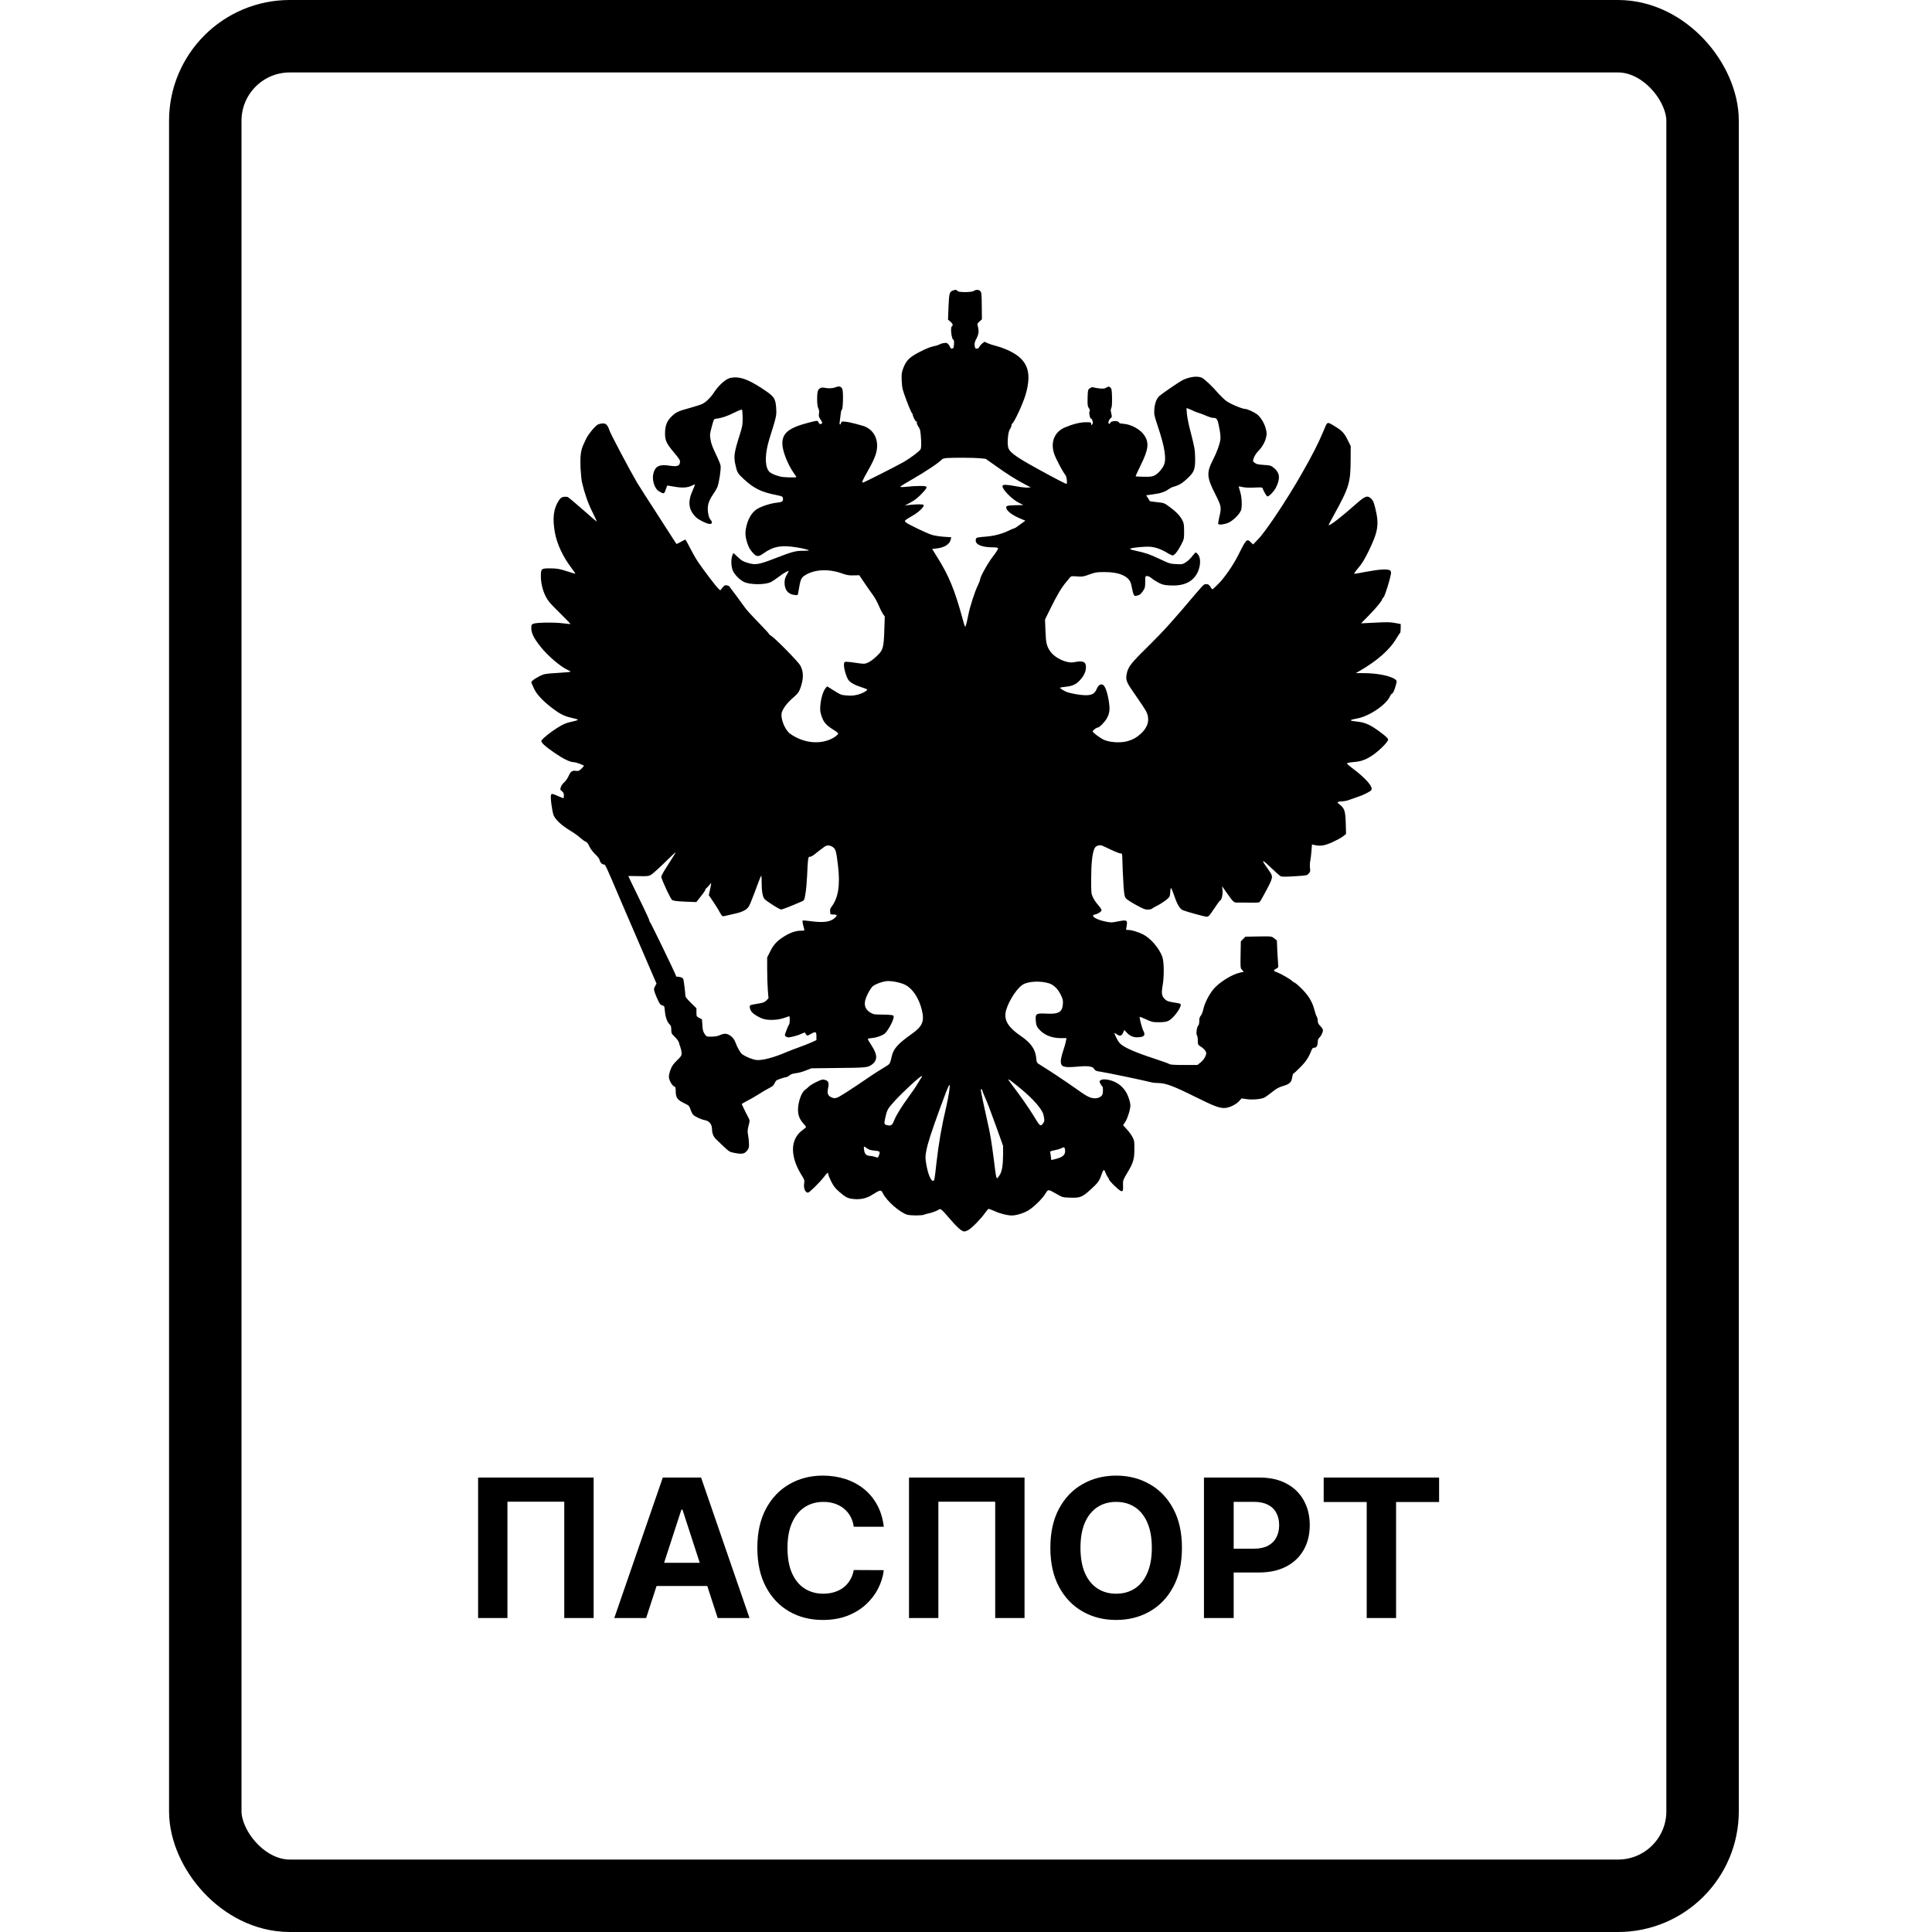 <svg width="80" height="80" viewBox="0 0 80 80" fill="none" xmlns="http://www.w3.org/2000/svg">
<g clip-path="url(#clip0_15_9)">
<path d="M39.463 12.027C39.313 12.088 39.301 12.137 39.276 12.701L39.255 13.237L39.353 13.316C39.448 13.399 39.476 13.475 39.417 13.508C39.341 13.554 39.402 14.072 39.485 14.072C39.5 14.072 39.509 14.151 39.503 14.246C39.494 14.401 39.485 14.422 39.427 14.431C39.384 14.438 39.356 14.425 39.356 14.401C39.353 14.38 39.322 14.322 39.282 14.273C39.215 14.194 39.197 14.188 39.08 14.206C39.01 14.215 38.924 14.246 38.887 14.267C38.85 14.291 38.74 14.325 38.639 14.343C38.525 14.364 38.323 14.447 38.093 14.566C37.657 14.791 37.528 14.919 37.406 15.236C37.332 15.431 37.326 15.476 37.338 15.772C37.354 16.08 37.366 16.125 37.544 16.601C37.648 16.878 37.749 17.107 37.765 17.113C37.78 17.119 37.792 17.14 37.792 17.158C37.792 17.238 37.903 17.454 37.942 17.454C37.967 17.454 37.976 17.472 37.964 17.5C37.955 17.524 37.982 17.594 38.022 17.655C38.108 17.78 38.12 17.847 38.142 18.246C38.151 18.435 38.142 18.56 38.12 18.603C38.074 18.685 37.734 18.944 37.43 19.124C37.179 19.27 35.774 19.983 35.731 19.983C35.676 19.983 35.716 19.882 35.922 19.523C36.225 18.99 36.32 18.731 36.32 18.453C36.32 18.048 36.087 17.734 35.716 17.628C35.345 17.521 35.134 17.475 34.992 17.46C34.861 17.448 34.842 17.454 34.827 17.512C34.796 17.625 34.747 17.582 34.772 17.46C34.781 17.399 34.799 17.265 34.809 17.165C34.818 17.064 34.839 16.973 34.861 16.96C34.91 16.93 34.925 16.226 34.879 16.11C34.83 15.998 34.741 15.976 34.597 16.037C34.477 16.083 34.29 16.092 34.128 16.055C33.99 16.022 33.879 16.095 33.855 16.232C33.818 16.448 33.833 16.814 33.886 16.909C33.919 16.976 33.925 17.04 33.913 17.122C33.895 17.222 33.907 17.265 33.971 17.363C34.066 17.509 34.069 17.533 33.987 17.555C33.941 17.567 33.919 17.551 33.898 17.497C33.861 17.405 33.855 17.405 33.499 17.497C32.668 17.71 32.395 17.926 32.395 18.368C32.395 18.667 32.619 19.239 32.874 19.596C32.932 19.675 32.978 19.745 32.978 19.754C32.978 19.782 32.441 19.77 32.319 19.736C32.043 19.666 31.874 19.581 31.813 19.48C31.662 19.239 31.681 18.746 31.862 18.164C32.153 17.235 32.156 17.216 32.141 16.915C32.119 16.528 32.061 16.427 31.721 16.196C31.12 15.784 30.767 15.629 30.454 15.626C30.356 15.626 30.23 15.647 30.172 15.671C30.003 15.739 29.743 15.982 29.599 16.202C29.439 16.448 29.252 16.637 29.087 16.723C29.016 16.756 28.789 16.832 28.584 16.887C28.09 17.021 28.01 17.058 27.829 17.225C27.621 17.417 27.541 17.615 27.538 17.926C27.535 18.237 27.587 18.356 27.918 18.749C28.127 18.999 28.167 19.06 28.157 19.139C28.142 19.297 28.041 19.331 27.722 19.282C27.308 19.218 27.136 19.3 27.057 19.599C26.986 19.858 27.099 20.233 27.284 20.342C27.486 20.464 27.507 20.461 27.566 20.272C27.596 20.181 27.627 20.105 27.639 20.105C27.648 20.105 27.783 20.126 27.934 20.154C28.256 20.211 28.473 20.196 28.651 20.108C28.719 20.071 28.777 20.056 28.777 20.068C28.777 20.083 28.737 20.184 28.688 20.291C28.467 20.778 28.504 21.107 28.823 21.421C28.924 21.521 29.246 21.683 29.375 21.695C29.491 21.707 29.516 21.622 29.421 21.521C29.381 21.479 29.344 21.381 29.323 21.256C29.277 20.976 29.329 20.763 29.504 20.507C29.583 20.394 29.669 20.248 29.7 20.181C29.77 20.026 29.862 19.425 29.838 19.279C29.829 19.218 29.737 18.999 29.635 18.791C29.507 18.523 29.442 18.353 29.421 18.2C29.387 18.002 29.393 17.963 29.473 17.667C29.556 17.356 29.562 17.347 29.651 17.338C29.862 17.317 30.129 17.229 30.408 17.085C30.611 16.985 30.712 16.948 30.727 16.97C30.739 16.991 30.749 17.143 30.752 17.314C30.752 17.585 30.739 17.661 30.641 17.972C30.399 18.734 30.374 18.901 30.451 19.242C30.519 19.559 30.546 19.605 30.804 19.843C31.221 20.227 31.524 20.376 32.144 20.498C32.395 20.55 32.411 20.559 32.42 20.635C32.435 20.757 32.386 20.793 32.171 20.815C31.914 20.839 31.521 20.967 31.34 21.083C31.15 21.208 31.003 21.433 30.926 21.72C30.844 22.018 30.847 22.183 30.939 22.472C30.994 22.649 31.049 22.749 31.153 22.868C31.331 23.069 31.389 23.072 31.638 22.899C31.987 22.652 32.291 22.582 32.757 22.634C33.045 22.664 33.41 22.74 33.493 22.786C33.517 22.798 33.413 22.807 33.263 22.807C32.938 22.807 32.822 22.838 32.089 23.121C31.414 23.383 31.279 23.404 30.951 23.304C30.764 23.249 30.7 23.209 30.558 23.072C30.466 22.981 30.381 22.908 30.368 22.908C30.359 22.908 30.331 22.969 30.31 23.045C30.261 23.219 30.282 23.499 30.356 23.654C30.433 23.81 30.635 24.011 30.798 24.093C31.043 24.218 31.687 24.224 31.926 24.099C31.991 24.066 32.125 23.977 32.227 23.898C32.389 23.77 32.607 23.639 32.656 23.639C32.665 23.639 32.631 23.712 32.579 23.801C32.509 23.925 32.487 24.002 32.487 24.13C32.487 24.422 32.634 24.608 32.895 24.635C33.033 24.651 33.036 24.651 33.051 24.55C33.153 23.944 33.165 23.916 33.386 23.791C33.763 23.575 34.327 23.554 34.833 23.734C35.063 23.816 35.146 23.831 35.345 23.825L35.581 23.819L35.802 24.148C35.925 24.328 36.084 24.556 36.155 24.651C36.225 24.748 36.326 24.931 36.382 25.062C36.434 25.193 36.514 25.351 36.556 25.415L36.636 25.528L36.618 26.086C36.593 26.826 36.569 26.918 36.308 27.164C36.093 27.369 35.909 27.478 35.774 27.484C35.728 27.487 35.581 27.469 35.446 27.448C35.311 27.426 35.146 27.405 35.078 27.405C34.959 27.402 34.956 27.405 34.947 27.521C34.934 27.658 35.045 28.036 35.13 28.155C35.207 28.264 35.394 28.368 35.661 28.453C35.781 28.49 35.888 28.532 35.903 28.545C35.946 28.587 35.701 28.721 35.492 28.77C35.354 28.804 35.222 28.813 35.057 28.797C34.836 28.782 34.806 28.767 34.536 28.599L34.25 28.42L34.183 28.499C34.088 28.605 33.987 28.941 33.968 29.218C33.953 29.407 33.962 29.486 34.02 29.654C34.106 29.91 34.208 30.028 34.496 30.208C34.64 30.297 34.717 30.36 34.707 30.388C34.698 30.409 34.64 30.464 34.578 30.507C34.069 30.854 33.294 30.802 32.714 30.379C32.493 30.217 32.303 29.727 32.374 29.498C32.429 29.322 32.604 29.093 32.846 28.886C33.021 28.736 33.076 28.666 33.125 28.538C33.281 28.124 33.285 27.829 33.14 27.56C33.054 27.399 32.104 26.433 31.929 26.326C31.88 26.299 31.843 26.265 31.843 26.25C31.843 26.235 31.638 26.013 31.386 25.754C31.135 25.498 30.89 25.227 30.844 25.156C30.764 25.038 30.236 24.325 30.191 24.273C30.181 24.261 30.135 24.245 30.089 24.236C30.022 24.224 29.988 24.242 29.915 24.334L29.826 24.447L29.743 24.37C29.648 24.285 29.139 23.615 28.906 23.27C28.82 23.145 28.676 22.893 28.581 22.704C28.485 22.515 28.397 22.356 28.384 22.347C28.372 22.341 28.283 22.381 28.188 22.439C28.013 22.539 28.01 22.539 27.977 22.475C27.958 22.442 27.624 21.924 27.238 21.326C26.848 20.729 26.459 20.117 26.37 19.968C26.075 19.465 25.287 17.975 25.235 17.82C25.165 17.606 25.097 17.533 24.968 17.533C24.91 17.533 24.821 17.551 24.769 17.573C24.655 17.619 24.352 17.987 24.263 18.185C24.226 18.261 24.174 18.377 24.143 18.444C24.048 18.657 24.018 18.926 24.039 19.386C24.051 19.62 24.079 19.891 24.101 19.983C24.205 20.428 24.352 20.851 24.536 21.211C24.643 21.427 24.72 21.598 24.705 21.595C24.689 21.589 24.429 21.366 24.128 21.098C23.825 20.833 23.549 20.601 23.512 20.583C23.475 20.568 23.395 20.565 23.334 20.574C23.245 20.592 23.205 20.623 23.131 20.738C22.917 21.074 22.871 21.473 22.978 22.058C23.061 22.524 23.316 23.063 23.659 23.514C23.754 23.642 23.831 23.749 23.825 23.755C23.818 23.761 23.659 23.715 23.466 23.651C23.162 23.554 23.079 23.539 22.806 23.535C22.408 23.532 22.396 23.542 22.396 23.871C22.399 24.255 22.534 24.669 22.745 24.928C22.797 24.995 23.018 25.227 23.236 25.437C23.45 25.65 23.625 25.83 23.625 25.839C23.625 25.845 23.478 25.833 23.297 25.808C22.929 25.763 22.218 25.775 22.086 25.827C22.009 25.857 22 25.875 22 26.016C22 26.214 22.11 26.436 22.377 26.771C22.675 27.149 23.205 27.603 23.496 27.734C23.567 27.765 23.625 27.801 23.625 27.813C23.625 27.826 23.383 27.847 23.089 27.865C22.583 27.896 22.54 27.902 22.359 27.99C22.255 28.042 22.129 28.118 22.077 28.161C21.997 28.225 21.991 28.243 22.018 28.304C22.037 28.343 22.08 28.438 22.113 28.514C22.212 28.733 22.445 28.989 22.788 29.261C23.147 29.544 23.34 29.648 23.644 29.718C23.956 29.794 23.956 29.794 23.901 29.821C23.877 29.836 23.748 29.87 23.619 29.897C23.435 29.937 23.319 29.989 23.082 30.135C22.803 30.309 22.475 30.571 22.42 30.665C22.383 30.732 22.555 30.894 22.966 31.177C23.331 31.427 23.607 31.561 23.766 31.561C23.846 31.561 24.177 31.683 24.177 31.71C24.177 31.723 24.131 31.777 24.073 31.832C23.984 31.918 23.95 31.933 23.864 31.921C23.699 31.893 23.628 31.939 23.546 32.131C23.503 32.228 23.42 32.344 23.365 32.393C23.306 32.438 23.245 32.527 23.224 32.588C23.19 32.694 23.193 32.704 23.27 32.764C23.331 32.813 23.349 32.856 23.349 32.941C23.349 33.002 23.34 33.054 23.331 33.054C23.322 33.054 23.22 33.011 23.104 32.962C22.862 32.856 22.84 32.853 22.816 32.92C22.782 33.008 22.862 33.608 22.926 33.764C23.006 33.95 23.266 34.187 23.616 34.398C23.763 34.486 23.947 34.617 24.024 34.69C24.101 34.76 24.202 34.833 24.248 34.849C24.306 34.87 24.352 34.931 24.404 35.047C24.45 35.147 24.542 35.269 24.646 35.37C24.744 35.461 24.821 35.565 24.83 35.613C24.852 35.714 24.928 35.796 25.005 35.796C25.066 35.796 25.076 35.818 25.689 37.259C26.017 38.026 26.514 39.181 27.05 40.418L27.185 40.729L27.124 40.839C27.072 40.936 27.069 40.961 27.109 41.086C27.13 41.159 27.192 41.308 27.244 41.415C27.317 41.573 27.354 41.616 27.424 41.631C27.507 41.649 27.514 41.658 27.532 41.878C27.556 42.127 27.63 42.332 27.731 42.42C27.78 42.466 27.796 42.514 27.796 42.633C27.796 42.783 27.805 42.801 27.946 42.938C28.029 43.02 28.102 43.121 28.111 43.166C28.121 43.209 28.148 43.301 28.176 43.368C28.2 43.435 28.222 43.541 28.225 43.605C28.225 43.712 28.203 43.745 28.032 43.91C27.878 44.059 27.823 44.142 27.765 44.291C27.725 44.398 27.694 44.535 27.697 44.593C27.704 44.727 27.82 44.943 27.912 44.983C27.97 45.007 27.98 45.034 27.98 45.181C27.98 45.443 28.047 45.543 28.311 45.671C28.528 45.775 28.541 45.787 28.59 45.936C28.62 46.025 28.669 46.122 28.7 46.156C28.771 46.235 29.034 46.357 29.191 46.384C29.369 46.417 29.479 46.555 29.482 46.744C29.482 46.917 29.543 47.073 29.645 47.167C29.684 47.207 29.826 47.341 29.96 47.469C30.181 47.679 30.218 47.703 30.384 47.734C30.709 47.798 30.813 47.786 30.92 47.664C31.003 47.569 31.015 47.533 31.015 47.383C31.015 47.292 31 47.124 30.979 47.018C30.948 46.85 30.951 46.792 30.997 46.612C31.052 46.405 31.052 46.399 30.991 46.28C30.896 46.101 30.877 46.064 30.798 45.897C30.758 45.811 30.721 45.735 30.715 45.723C30.709 45.711 30.807 45.65 30.93 45.589C31.052 45.528 31.267 45.403 31.408 45.315C31.549 45.223 31.745 45.107 31.843 45.059C31.981 44.989 32.036 44.943 32.07 44.864C32.095 44.809 32.132 44.751 32.153 44.736C32.217 44.696 32.496 44.605 32.555 44.602C32.582 44.602 32.644 44.568 32.693 44.529C32.751 44.48 32.834 44.452 32.95 44.44C33.045 44.431 33.229 44.382 33.361 44.33L33.597 44.236L34.631 44.224C35.851 44.212 35.925 44.206 36.087 44.093C36.348 43.91 36.345 43.675 36.075 43.27C35.992 43.145 35.928 43.029 35.937 43.017C35.943 43.005 36.029 42.987 36.127 42.981C36.225 42.971 36.385 42.929 36.48 42.886C36.633 42.819 36.673 42.783 36.792 42.597C36.869 42.478 36.949 42.313 36.977 42.228C37.019 42.082 37.019 42.073 36.964 42.042C36.934 42.027 36.743 42.012 36.544 42.012C36.225 42.012 36.167 42.003 36.063 41.942C35.774 41.78 35.735 41.533 35.937 41.143C36.001 41.015 36.093 40.878 36.139 40.839C36.244 40.753 36.495 40.656 36.697 40.629C36.888 40.601 37.301 40.683 37.498 40.787C37.795 40.948 38.044 41.323 38.166 41.801C38.289 42.286 38.203 42.493 37.761 42.807C37.157 43.237 36.989 43.429 36.915 43.782C36.891 43.904 36.848 44.029 36.823 44.056C36.796 44.087 36.67 44.169 36.541 44.245C36.412 44.321 36.179 44.471 36.023 44.577C35.216 45.129 34.76 45.421 34.658 45.452C34.569 45.482 34.526 45.479 34.438 45.443C34.287 45.382 34.244 45.281 34.284 45.086C34.336 44.842 34.309 44.76 34.171 44.72C34.063 44.687 34.036 44.693 33.815 44.797C33.683 44.861 33.539 44.946 33.496 44.992C33.45 45.037 33.38 45.098 33.337 45.126C33.168 45.241 33.015 45.732 33.048 46.046C33.067 46.238 33.131 46.369 33.272 46.53C33.331 46.591 33.377 46.655 33.377 46.667C33.377 46.683 33.312 46.737 33.235 46.792C32.705 47.173 32.702 47.904 33.229 48.721C33.306 48.846 33.318 48.886 33.3 48.989C33.263 49.199 33.34 49.385 33.459 49.385C33.514 49.385 33.956 48.95 34.128 48.721C34.254 48.553 34.296 48.529 34.296 48.617C34.296 48.648 34.349 48.782 34.416 48.916C34.511 49.108 34.575 49.193 34.744 49.343C35.008 49.574 35.106 49.626 35.333 49.647C35.633 49.681 35.906 49.617 36.136 49.461C36.247 49.388 36.372 49.321 36.415 49.309C36.489 49.291 36.504 49.303 36.566 49.425C36.722 49.736 37.274 50.217 37.571 50.299C37.725 50.339 38.166 50.339 38.274 50.296C38.32 50.275 38.381 50.257 38.406 50.254C38.528 50.235 38.737 50.165 38.829 50.11C38.924 50.053 38.93 50.053 39 50.107C39.04 50.138 39.184 50.293 39.319 50.455C39.589 50.775 39.791 50.964 39.899 50.988C39.942 51 40.015 50.979 40.101 50.93C40.258 50.839 40.644 50.439 40.797 50.214C40.855 50.129 40.92 50.056 40.938 50.056C40.957 50.056 41.064 50.098 41.178 50.147C41.417 50.257 41.708 50.33 41.904 50.33C42.091 50.33 42.41 50.229 42.606 50.104C42.821 49.97 43.171 49.623 43.29 49.425C43.404 49.236 43.395 49.236 43.756 49.443C43.996 49.58 44.011 49.583 44.296 49.592C44.719 49.608 44.802 49.577 45.133 49.282C45.461 48.986 45.523 48.901 45.612 48.636C45.648 48.526 45.694 48.444 45.713 48.45C45.731 48.456 45.762 48.514 45.786 48.578C45.808 48.642 45.848 48.718 45.872 48.745C45.897 48.773 45.918 48.809 45.918 48.828C45.918 48.895 46.366 49.324 46.433 49.324C46.507 49.324 46.51 49.309 46.501 49.026C46.498 48.879 46.513 48.837 46.685 48.553C46.927 48.151 46.973 47.996 46.973 47.572C46.976 47.268 46.967 47.225 46.893 47.082C46.847 46.996 46.743 46.85 46.657 46.759L46.504 46.591L46.584 46.475C46.682 46.332 46.807 45.939 46.807 45.781C46.807 45.625 46.7 45.321 46.59 45.162C46.541 45.089 46.44 44.983 46.366 44.925C46.136 44.736 45.707 44.632 45.569 44.733C45.517 44.772 45.517 44.778 45.562 44.87C45.59 44.922 45.624 44.973 45.642 44.983C45.682 45.007 45.682 45.26 45.642 45.336C45.59 45.43 45.434 45.494 45.286 45.476C45.112 45.458 44.986 45.388 44.52 45.056C44.155 44.797 43.438 44.318 43.079 44.099C42.928 44.008 42.928 44.008 42.907 43.806C42.873 43.447 42.683 43.179 42.269 42.898C41.785 42.566 41.601 42.298 41.634 41.966C41.671 41.622 42.045 40.982 42.331 40.784C42.548 40.632 43.076 40.601 43.447 40.72C43.64 40.784 43.815 40.961 43.931 41.207C44.011 41.375 44.023 41.433 44.011 41.585C43.986 41.911 43.83 42 43.324 41.972C42.898 41.951 42.87 41.972 42.889 42.262C42.904 42.435 42.919 42.49 42.996 42.585C43.204 42.847 43.532 42.987 43.928 42.987H44.161L44.137 43.115C44.124 43.188 44.072 43.371 44.02 43.523C43.968 43.678 43.925 43.864 43.925 43.937C43.925 44.178 44.042 44.218 44.59 44.169C45.053 44.126 45.244 44.151 45.308 44.263C45.351 44.337 45.385 44.352 45.599 44.382C45.82 44.413 47.406 44.745 47.669 44.815C47.73 44.833 47.85 44.845 47.939 44.845C48.261 44.845 48.574 44.961 49.5 45.421C50.248 45.793 50.475 45.881 50.693 45.881C50.883 45.881 51.174 45.744 51.309 45.595L51.41 45.482L51.622 45.513C51.837 45.546 52.168 45.522 52.336 45.458C52.379 45.443 52.523 45.339 52.658 45.232C52.858 45.071 52.947 45.022 53.137 44.967C53.407 44.885 53.48 44.812 53.511 44.589C53.523 44.513 53.544 44.449 53.56 44.449C53.578 44.449 53.704 44.337 53.839 44.196C54.075 43.959 54.191 43.785 54.302 43.496C54.339 43.407 54.363 43.383 54.428 43.383C54.517 43.383 54.566 43.291 54.566 43.127C54.566 43.063 54.59 43.005 54.63 42.968C54.707 42.901 54.78 42.746 54.78 42.655C54.78 42.621 54.731 42.545 54.673 42.487C54.59 42.405 54.566 42.353 54.566 42.271C54.566 42.21 54.547 42.131 54.523 42.094C54.498 42.057 54.458 41.939 54.431 41.832C54.348 41.506 54.207 41.259 53.946 40.988C53.817 40.854 53.67 40.723 53.624 40.699C53.578 40.677 53.532 40.647 53.523 40.638C53.474 40.571 53.072 40.336 52.913 40.275C52.717 40.202 52.707 40.181 52.851 40.108C52.931 40.065 52.94 40.047 52.925 39.946C52.919 39.885 52.904 39.632 52.891 39.388L52.873 38.944L52.766 38.858C52.646 38.764 52.67 38.767 51.971 38.779L51.567 38.788L51.475 38.883L51.38 38.98L51.37 39.535C51.361 40.077 51.361 40.089 51.432 40.162L51.502 40.239L51.34 40.275C51.03 40.348 50.579 40.616 50.309 40.891C50.113 41.089 49.886 41.509 49.828 41.786C49.803 41.899 49.757 42.018 49.724 42.054C49.675 42.106 49.659 42.164 49.659 42.277C49.659 42.374 49.644 42.444 49.616 42.466C49.558 42.514 49.518 42.828 49.564 42.874C49.583 42.892 49.598 42.987 49.598 43.084C49.598 43.243 49.607 43.264 49.684 43.313C49.819 43.395 49.908 43.483 49.938 43.563C49.978 43.663 49.868 43.87 49.708 43.998L49.583 44.099H49.028C48.632 44.099 48.46 44.087 48.427 44.062C48.402 44.041 48.092 43.928 47.74 43.816C46.952 43.556 46.492 43.349 46.357 43.185C46.268 43.078 46.117 42.773 46.154 42.773C46.16 42.773 46.209 42.801 46.259 42.837C46.372 42.917 46.452 42.892 46.504 42.764C46.525 42.709 46.547 42.661 46.55 42.655C46.556 42.649 46.602 42.694 46.651 42.752C46.774 42.889 46.921 42.956 47.09 42.953C47.378 42.947 47.445 42.874 47.341 42.676C47.286 42.572 47.169 42.127 47.194 42.106C47.2 42.1 47.32 42.146 47.458 42.21C47.694 42.319 47.734 42.329 47.988 42.329C48.191 42.326 48.295 42.313 48.381 42.271C48.574 42.179 48.893 41.762 48.893 41.603C48.893 41.573 48.85 41.552 48.779 41.539C48.402 41.482 48.325 41.46 48.243 41.381C48.105 41.25 48.086 41.143 48.138 40.833C48.209 40.443 48.203 39.83 48.129 39.62C48.003 39.27 47.648 38.849 47.335 38.694C47.12 38.587 46.863 38.508 46.722 38.508C46.62 38.508 46.62 38.505 46.642 38.407C46.654 38.355 46.666 38.267 46.666 38.218C46.669 38.1 46.602 38.09 46.271 38.157C46.038 38.206 46.001 38.206 45.777 38.16C45.382 38.081 45.124 37.911 45.336 37.868C45.468 37.841 45.612 37.746 45.612 37.688C45.612 37.658 45.55 37.563 45.474 37.478C45.397 37.396 45.302 37.252 45.259 37.164C45.185 37.006 45.182 36.975 45.182 36.39C45.185 35.766 45.228 35.351 45.311 35.156C45.345 35.074 45.385 35.038 45.468 35.013C45.562 34.986 45.596 34.992 45.756 35.068C46.136 35.254 46.344 35.339 46.406 35.339C46.464 35.339 46.47 35.357 46.473 35.559C46.483 35.921 46.498 36.275 46.525 36.704C46.55 37.033 46.565 37.128 46.614 37.192C46.648 37.237 46.838 37.362 47.041 37.472C47.347 37.639 47.424 37.67 47.54 37.664C47.614 37.661 47.684 37.646 47.694 37.63C47.703 37.618 47.789 37.566 47.881 37.521C48.148 37.387 48.411 37.189 48.436 37.106C48.448 37.064 48.457 36.972 48.46 36.899C48.463 36.829 48.476 36.771 48.488 36.771C48.503 36.771 48.562 36.911 48.62 37.082C48.739 37.441 48.859 37.642 48.975 37.688C49.175 37.764 49.883 37.959 49.966 37.959C50.046 37.959 50.076 37.923 50.276 37.624C50.398 37.441 50.506 37.289 50.518 37.289C50.579 37.289 50.641 37.039 50.622 36.869L50.604 36.695L50.763 36.923C51.076 37.368 51.085 37.377 51.248 37.374C51.327 37.371 51.554 37.374 51.754 37.377C51.996 37.384 52.131 37.374 52.158 37.35C52.183 37.329 52.312 37.103 52.447 36.847C52.723 36.32 52.726 36.302 52.539 36.037C52.49 35.964 52.41 35.851 52.367 35.787C52.22 35.574 52.324 35.632 52.64 35.939C52.815 36.107 52.986 36.262 53.026 36.281C53.075 36.308 53.222 36.308 53.609 36.284C54.109 36.253 54.124 36.25 54.191 36.171C54.256 36.101 54.262 36.07 54.244 35.933C54.234 35.848 54.237 35.717 54.256 35.641C54.271 35.568 54.293 35.385 54.305 35.239L54.326 34.967L54.422 34.989C54.673 35.047 54.845 35.019 55.173 34.873C55.344 34.794 55.544 34.687 55.611 34.632L55.737 34.532L55.725 34.09C55.709 33.584 55.676 33.477 55.479 33.319C55.375 33.237 55.366 33.221 55.415 33.203C55.446 33.191 55.528 33.179 55.602 33.179C55.676 33.176 55.798 33.151 55.878 33.118C55.958 33.087 56.102 33.036 56.2 33.005C56.433 32.932 56.746 32.777 56.783 32.716C56.835 32.63 56.746 32.478 56.513 32.246C56.396 32.128 56.194 31.954 56.068 31.863C55.942 31.768 55.82 31.671 55.798 31.643C55.752 31.588 55.78 31.582 56.136 31.546C56.381 31.524 56.608 31.433 56.859 31.256C57.135 31.064 57.479 30.714 57.479 30.626C57.479 30.577 57.396 30.498 57.166 30.324C56.758 30.019 56.534 29.916 56.215 29.882C55.85 29.846 55.844 29.812 56.194 29.751C56.694 29.663 57.408 29.178 57.558 28.828C57.583 28.773 57.617 28.727 57.632 28.727C57.675 28.727 57.742 28.584 57.798 28.377C57.844 28.2 57.844 28.191 57.785 28.142C57.601 27.99 57.053 27.877 56.497 27.874L56.145 27.871L56.261 27.804C57.028 27.365 57.552 26.902 57.831 26.421C57.893 26.314 57.957 26.223 57.972 26.211C57.988 26.201 58 26.116 58 26.019V25.839L57.798 25.802C57.552 25.757 57.476 25.754 56.85 25.787L56.359 25.811L56.7 25.464C57.003 25.153 57.233 24.87 57.233 24.809C57.233 24.797 57.261 24.757 57.295 24.724C57.35 24.663 57.549 24.029 57.592 23.779C57.608 23.685 57.598 23.651 57.555 23.618C57.463 23.554 57.123 23.572 56.605 23.67C56.341 23.718 56.105 23.761 56.08 23.761C56.056 23.761 56.123 23.657 56.237 23.526C56.387 23.353 56.494 23.179 56.651 22.862C57.071 22.009 57.117 21.716 56.942 21.022C56.881 20.781 56.85 20.714 56.77 20.641C56.614 20.501 56.528 20.534 56.111 20.903C55.528 21.418 55.099 21.75 55.016 21.75C55.007 21.75 55.102 21.561 55.231 21.33C55.869 20.175 55.924 19.986 55.927 19.02L55.93 18.472L55.801 18.213C55.654 17.917 55.562 17.823 55.228 17.625C54.946 17.457 54.967 17.448 54.808 17.835C54.599 18.341 54.342 18.846 53.888 19.639C53.299 20.671 52.428 21.982 52.115 22.308L51.889 22.545L51.784 22.445C51.628 22.295 51.6 22.329 51.257 23.015C51.064 23.398 50.73 23.886 50.472 24.154C50.34 24.291 50.22 24.401 50.205 24.401C50.19 24.401 50.15 24.352 50.116 24.294C50.052 24.188 49.978 24.163 49.859 24.206C49.831 24.218 49.672 24.392 49.503 24.593C48.589 25.68 48.16 26.156 47.54 26.765C46.811 27.481 46.709 27.612 46.651 27.92C46.611 28.145 46.645 28.243 46.881 28.587C46.985 28.736 47.087 28.886 47.111 28.922C47.136 28.956 47.221 29.084 47.304 29.206C47.497 29.492 47.543 29.605 47.543 29.8C47.543 30.004 47.427 30.217 47.215 30.403C47.044 30.552 46.918 30.622 46.688 30.69C46.394 30.775 45.909 30.741 45.673 30.616C45.529 30.543 45.247 30.327 45.247 30.29C45.244 30.248 45.391 30.129 45.449 30.129C45.52 30.129 45.75 29.897 45.835 29.739C45.943 29.541 45.964 29.389 45.921 29.087C45.863 28.682 45.759 28.389 45.661 28.353C45.559 28.313 45.48 28.371 45.409 28.535C45.32 28.733 45.216 28.788 44.94 28.788C44.756 28.788 44.351 28.718 44.186 28.66C44.078 28.621 43.894 28.508 43.894 28.481C43.894 28.468 43.996 28.45 44.118 28.438C44.407 28.41 44.554 28.343 44.716 28.167C44.885 27.987 44.965 27.807 44.968 27.624C44.968 27.399 44.839 27.344 44.48 27.42C44.183 27.481 43.689 27.259 43.49 26.972C43.339 26.759 43.306 26.613 43.29 26.116L43.272 25.653L43.523 25.144C43.781 24.62 43.953 24.337 44.152 24.096C44.213 24.02 44.287 23.935 44.311 23.904C44.351 23.855 44.388 23.852 44.593 23.868C44.811 23.886 44.854 23.88 45.106 23.788C45.357 23.697 45.415 23.688 45.734 23.688C46.363 23.685 46.768 23.871 46.838 24.194C46.949 24.712 46.942 24.699 47.105 24.657C47.197 24.635 47.243 24.596 47.323 24.48C47.412 24.346 47.421 24.312 47.421 24.093C47.421 23.852 47.421 23.852 47.501 23.852C47.547 23.852 47.626 23.892 47.688 23.944C47.743 23.996 47.878 24.078 47.982 24.133C48.145 24.215 48.212 24.23 48.454 24.242C49.025 24.27 49.389 24.096 49.583 23.715C49.711 23.459 49.73 23.136 49.626 22.984C49.586 22.926 49.537 22.877 49.515 22.877C49.497 22.877 49.432 22.944 49.374 23.024C49.316 23.106 49.202 23.216 49.12 23.27C48.975 23.368 48.96 23.371 48.706 23.359C48.457 23.347 48.423 23.337 48.016 23.145C47.583 22.941 47.445 22.896 47.01 22.801C46.86 22.771 46.78 22.74 46.798 22.722C46.841 22.679 47.378 22.625 47.62 22.64C47.847 22.655 48.105 22.749 48.368 22.914C48.445 22.96 48.531 22.999 48.558 22.999C48.632 22.999 48.776 22.816 48.914 22.548C49.028 22.326 49.031 22.311 49.031 21.997C49.031 21.72 49.018 21.656 48.96 21.543C48.862 21.357 48.7 21.186 48.436 20.994C48.209 20.827 48.206 20.824 47.905 20.793C47.74 20.778 47.605 20.754 47.605 20.745C47.605 20.732 47.571 20.674 47.531 20.617L47.461 20.51L47.74 20.47C48.077 20.422 48.212 20.379 48.39 20.257C48.466 20.208 48.54 20.166 48.555 20.166C48.571 20.166 48.66 20.138 48.752 20.102C48.868 20.059 48.991 19.977 49.15 19.828C49.451 19.547 49.491 19.447 49.488 18.977C49.484 18.618 49.466 18.52 49.264 17.743C49.212 17.542 49.16 17.271 49.147 17.137L49.129 16.899L49.202 16.921C49.242 16.933 49.337 16.976 49.414 17.012C49.491 17.049 49.595 17.088 49.644 17.101C49.696 17.113 49.828 17.165 49.941 17.213C50.052 17.262 50.181 17.302 50.22 17.302C50.398 17.302 50.42 17.338 50.503 17.801C50.533 17.963 50.545 18.127 50.533 18.206C50.503 18.408 50.383 18.737 50.227 19.038C49.954 19.575 49.966 19.76 50.319 20.455C50.579 20.97 50.585 21.007 50.487 21.418C50.457 21.555 50.435 21.68 50.444 21.695C50.472 21.738 50.665 21.723 50.834 21.659C51.051 21.576 51.361 21.269 51.398 21.092C51.438 20.9 51.416 20.562 51.349 20.349C51.315 20.242 51.291 20.147 51.297 20.141C51.303 20.138 51.373 20.147 51.453 20.169C51.542 20.19 51.72 20.199 51.935 20.19C52.226 20.175 52.272 20.178 52.284 20.224C52.318 20.33 52.438 20.537 52.474 20.553C52.529 20.577 52.735 20.373 52.83 20.199C52.873 20.117 52.925 19.983 52.943 19.895C52.989 19.684 52.928 19.52 52.75 19.377C52.631 19.276 52.606 19.27 52.346 19.252C52.066 19.233 52.02 19.221 51.922 19.139C51.876 19.099 51.876 19.084 51.919 18.956C51.947 18.88 52.02 18.764 52.085 18.697C52.263 18.517 52.385 18.301 52.425 18.112C52.459 17.966 52.456 17.908 52.41 17.74C52.352 17.515 52.192 17.259 52.051 17.155C51.922 17.061 51.653 16.936 51.573 16.936C51.444 16.936 50.941 16.726 50.779 16.604C50.69 16.537 50.542 16.394 50.45 16.29C50.214 16.013 49.88 15.696 49.767 15.641C49.586 15.556 49.242 15.601 48.954 15.748C48.822 15.815 48.111 16.302 48.007 16.397C47.893 16.5 47.816 16.704 47.798 16.948C47.783 17.155 47.792 17.201 47.939 17.64C48.236 18.532 48.31 19.011 48.191 19.267C48.111 19.438 47.933 19.629 47.798 19.693C47.709 19.736 47.617 19.748 47.362 19.742C47.185 19.739 47.034 19.73 47.025 19.724C47.019 19.715 47.111 19.511 47.231 19.27C47.562 18.6 47.593 18.322 47.369 18.005C47.209 17.777 46.841 17.576 46.541 17.551C46.437 17.545 46.347 17.527 46.347 17.512C46.347 17.497 46.32 17.472 46.286 17.454C46.206 17.411 45.98 17.448 45.98 17.503C45.98 17.527 45.958 17.545 45.931 17.545C45.866 17.545 45.9 17.399 45.983 17.323C46.05 17.262 46.05 17.268 46.01 17.094C45.986 17 45.989 16.945 46.016 16.896C46.041 16.851 46.05 16.71 46.047 16.464C46.038 16.138 46.032 16.092 45.973 16.043C45.915 15.995 45.906 15.995 45.814 16.049C45.734 16.095 45.688 16.101 45.52 16.083C45.409 16.071 45.296 16.049 45.268 16.037C45.234 16.025 45.182 16.04 45.13 16.077C45.047 16.135 45.044 16.144 45.035 16.476C45.029 16.774 45.035 16.826 45.087 16.899C45.133 16.963 45.139 16.997 45.115 17.04C45.081 17.101 45.133 17.332 45.179 17.332C45.194 17.332 45.222 17.372 45.237 17.42C45.262 17.488 45.259 17.524 45.228 17.567C45.185 17.619 45.185 17.619 45.182 17.551C45.182 17.488 45.17 17.484 44.955 17.484C44.725 17.484 44.413 17.564 44.097 17.698C43.661 17.881 43.486 18.319 43.655 18.801C43.723 19.002 44.017 19.556 44.112 19.663C44.143 19.7 44.167 19.788 44.176 19.882C44.186 20.032 44.18 20.041 44.124 20.026C44.091 20.016 43.809 19.87 43.496 19.703C42.15 18.977 41.852 18.782 41.757 18.56C41.696 18.408 41.733 17.896 41.815 17.777C41.849 17.731 41.88 17.658 41.883 17.619C41.883 17.579 41.895 17.545 41.907 17.545C41.972 17.545 42.358 16.72 42.468 16.342C42.757 15.345 42.53 14.828 41.634 14.456C41.503 14.401 41.319 14.34 41.227 14.319C41.135 14.297 40.993 14.252 40.911 14.218L40.767 14.151L40.681 14.215C40.635 14.249 40.58 14.313 40.558 14.355C40.531 14.41 40.494 14.438 40.448 14.438C40.386 14.438 40.374 14.419 40.359 14.313C40.346 14.215 40.362 14.154 40.432 14.02C40.527 13.843 40.543 13.706 40.491 13.517C40.46 13.411 40.463 13.399 40.558 13.313L40.659 13.222L40.653 12.67C40.65 12.195 40.641 12.107 40.595 12.058C40.534 11.988 40.408 11.985 40.325 12.046C40.236 12.113 39.669 12.11 39.644 12.046C39.623 11.997 39.558 11.991 39.463 12.027ZM40.57 18.974L40.816 18.999L41.251 19.306C41.711 19.636 42.076 19.864 42.453 20.062L42.683 20.181L42.551 20.19C42.478 20.196 42.269 20.172 42.088 20.138C41.726 20.068 41.545 20.059 41.518 20.105C41.45 20.211 41.88 20.665 42.193 20.821L42.377 20.912L42.033 20.921C41.76 20.927 41.69 20.94 41.674 20.976C41.622 21.107 41.855 21.308 42.257 21.476L42.459 21.561L42.38 21.616C42.334 21.649 42.239 21.72 42.168 21.771C42.097 21.826 42.024 21.872 42.008 21.872C41.99 21.872 41.874 21.921 41.748 21.982C41.46 22.119 41.141 22.198 40.767 22.225C40.607 22.235 40.457 22.259 40.438 22.274C40.417 22.292 40.399 22.341 40.402 22.387C40.405 22.558 40.678 22.664 41.122 22.664C41.254 22.664 41.316 22.676 41.328 22.707C41.337 22.728 41.242 22.88 41.116 23.042C40.905 23.31 40.583 23.892 40.583 23.999C40.583 24.023 40.543 24.127 40.494 24.23C40.356 24.514 40.166 25.111 40.095 25.467C40.061 25.644 40.018 25.833 39.997 25.891C39.96 25.991 39.957 25.985 39.844 25.568C39.525 24.41 39.285 23.831 38.829 23.103L38.599 22.731L38.783 22.71C39.105 22.676 39.328 22.533 39.368 22.341L39.39 22.247L39.074 22.225C38.902 22.213 38.678 22.177 38.574 22.143C38.353 22.07 37.623 21.72 37.519 21.637C37.43 21.564 37.43 21.564 37.807 21.342C38.077 21.183 38.295 20.961 38.24 20.906C38.209 20.876 37.958 20.876 37.685 20.906L37.47 20.93L37.706 20.805C37.875 20.714 38.007 20.61 38.16 20.449C38.445 20.15 38.439 20.12 38.099 20.123C37.955 20.123 37.709 20.135 37.553 20.154C37.366 20.175 37.274 20.172 37.28 20.154C37.286 20.135 37.498 20.004 37.749 19.861C38.31 19.541 38.899 19.148 39.007 19.02C39.022 18.999 39.099 18.977 39.175 18.968C39.427 18.947 40.319 18.95 40.57 18.974ZM34.483 35.074C34.603 35.153 34.628 35.245 34.698 35.827C34.796 36.643 34.714 37.179 34.431 37.548C34.367 37.633 34.361 37.679 34.385 37.844C34.385 37.859 34.444 37.868 34.508 37.868C34.664 37.868 34.683 37.901 34.578 37.999C34.388 38.182 34.1 38.218 33.524 38.139C33.377 38.118 33.248 38.109 33.235 38.121C33.217 38.136 33.251 38.307 33.303 38.483C33.318 38.532 33.297 38.538 33.156 38.538C32.959 38.541 32.739 38.611 32.503 38.755C32.196 38.938 32.039 39.099 31.898 39.385L31.767 39.644V40.15C31.767 40.427 31.779 40.808 31.794 40.997L31.822 41.338L31.733 41.427C31.662 41.497 31.595 41.524 31.429 41.552C31.055 41.613 31.046 41.616 31.046 41.68C31.046 41.823 31.132 41.942 31.31 42.048C31.561 42.198 31.69 42.234 31.981 42.231C32.205 42.228 32.368 42.195 32.65 42.088C32.696 42.07 32.702 42.088 32.702 42.231C32.702 42.322 32.69 42.408 32.671 42.426C32.656 42.441 32.607 42.548 32.564 42.667C32.487 42.865 32.487 42.88 32.536 42.917C32.567 42.938 32.613 42.956 32.638 42.956C32.757 42.953 33.067 42.868 33.193 42.804C33.266 42.767 33.334 42.749 33.337 42.764C33.343 42.783 33.364 42.819 33.386 42.847C33.422 42.895 33.435 42.892 33.56 42.822C33.772 42.7 33.806 42.712 33.806 42.907V43.069L33.6 43.163C33.484 43.215 33.242 43.313 33.054 43.377C32.87 43.444 32.65 43.529 32.564 43.566C32.046 43.791 31.555 43.919 31.316 43.892C31.156 43.87 30.89 43.764 30.739 43.657C30.657 43.599 30.537 43.392 30.445 43.145C30.374 42.953 30.181 42.804 30.013 42.804C29.967 42.807 29.872 42.831 29.804 42.865C29.718 42.904 29.614 42.923 29.467 42.926C29.252 42.926 29.252 42.926 29.175 42.81C29.114 42.722 29.096 42.645 29.084 42.454L29.068 42.21L28.955 42.149C28.841 42.091 28.838 42.082 28.838 41.92V41.75L28.608 41.524C28.424 41.341 28.378 41.281 28.378 41.204C28.378 41.119 28.329 40.714 28.299 40.558C28.289 40.513 28.253 40.482 28.173 40.461C28.111 40.443 28.05 40.437 28.035 40.446C28.023 40.455 28.001 40.437 27.992 40.406C27.946 40.269 26.952 38.215 26.916 38.185C26.894 38.167 26.885 38.145 26.894 38.136C26.903 38.127 26.784 37.862 26.63 37.545C26.201 36.667 26.017 36.284 26.017 36.275C26.017 36.271 26.201 36.275 26.428 36.278C26.771 36.287 26.854 36.281 26.94 36.235C26.998 36.208 27.256 35.976 27.514 35.726C27.768 35.473 27.98 35.278 27.98 35.29C27.98 35.303 27.842 35.528 27.673 35.79C27.443 36.144 27.372 36.281 27.385 36.326C27.468 36.588 27.768 37.219 27.829 37.265C27.888 37.301 28.007 37.32 28.369 37.335L28.835 37.353L29.019 37.118C29.123 36.99 29.206 36.866 29.206 36.844C29.206 36.823 29.224 36.792 29.246 36.78C29.267 36.768 29.323 36.707 29.372 36.649C29.473 36.53 29.47 36.506 29.39 36.881L29.35 37.067L29.534 37.338C29.635 37.487 29.755 37.679 29.798 37.767C29.844 37.853 29.896 37.929 29.918 37.935C29.939 37.944 30.019 37.932 30.095 37.911C30.172 37.892 30.338 37.853 30.463 37.825C30.736 37.764 30.914 37.673 31 37.545C31.034 37.493 31.123 37.289 31.196 37.088C31.435 36.442 31.512 36.25 31.524 36.262C31.534 36.268 31.54 36.418 31.54 36.591C31.54 36.774 31.558 36.975 31.586 37.067C31.629 37.225 31.638 37.234 31.96 37.447C32.141 37.566 32.316 37.664 32.349 37.661C32.404 37.658 32.797 37.502 33.196 37.329C33.306 37.28 33.306 37.28 33.355 36.987C33.383 36.826 33.41 36.491 33.422 36.241C33.447 35.583 33.465 35.455 33.53 35.476C33.563 35.488 33.64 35.446 33.745 35.364C33.833 35.29 33.935 35.211 33.971 35.187C34.005 35.162 34.076 35.111 34.122 35.074C34.232 34.986 34.352 34.986 34.483 35.074ZM38.151 44.626C38.13 44.656 38.059 44.766 37.995 44.876C37.933 44.986 37.765 45.229 37.623 45.421C37.335 45.814 37.105 46.189 37.032 46.378C36.958 46.573 36.906 46.622 36.786 46.6C36.605 46.573 36.596 46.549 36.658 46.283C36.737 45.939 36.753 45.915 37.047 45.589C37.375 45.226 38.126 44.535 38.166 44.559C38.182 44.568 38.175 44.599 38.151 44.626ZM42.076 44.925C42.653 45.385 43.017 45.763 43.171 46.061C43.195 46.107 43.223 46.213 43.235 46.296C43.25 46.424 43.241 46.457 43.177 46.533C43.079 46.652 43.06 46.634 42.803 46.207C42.619 45.903 42.242 45.363 41.916 44.937C41.674 44.62 41.693 44.617 42.076 44.925ZM39.295 45.254C39.276 45.388 39.224 45.644 39.184 45.82C38.991 46.631 38.865 47.362 38.773 48.179C38.703 48.837 38.691 48.898 38.635 48.898C38.543 48.898 38.424 48.605 38.356 48.215C38.31 47.932 38.31 47.898 38.359 47.636C38.418 47.329 38.565 46.875 38.933 45.866C39.322 44.8 39.374 44.714 39.295 45.254ZM40.675 45.153C40.675 45.168 40.699 45.238 40.733 45.312C40.886 45.656 40.978 45.897 41.248 46.643L41.536 47.45V47.795C41.533 48.255 41.49 48.52 41.389 48.663C41.248 48.867 41.266 48.919 41.15 47.999C41.055 47.261 41.003 46.948 40.901 46.506C40.779 45.976 40.613 45.181 40.613 45.132C40.613 45.104 40.629 45.095 40.644 45.104C40.662 45.114 40.675 45.135 40.675 45.153ZM35.928 47.569C35.983 47.609 36.084 47.633 36.219 47.645C36.446 47.667 36.458 47.679 36.385 47.868C36.354 47.944 36.351 47.947 36.237 47.904C36.173 47.883 36.078 47.865 36.026 47.862C35.876 47.862 35.796 47.776 35.778 47.606C35.759 47.444 35.756 47.444 35.928 47.569ZM44.103 47.63C44.121 47.828 44.002 47.926 43.658 48.005L43.532 48.035L43.511 47.871C43.502 47.782 43.49 47.7 43.486 47.688C43.483 47.676 43.563 47.648 43.664 47.63C43.766 47.612 43.891 47.575 43.94 47.548C44.063 47.481 44.091 47.496 44.103 47.63Z" fill="black"/>
</g>
<rect x="8.5" y="1.5" width="62" height="77" rx="3.5" stroke="black" stroke-width="3"/>
<path d="M24.581 61.182V67H23.365V62.182H21.012V67H19.797V61.182H24.581ZM26.755 67H25.436L27.445 61.182H29.03L31.036 67H29.718L28.26 62.511H28.215L26.755 67ZM26.672 64.713H29.786V65.673H26.672V64.713ZM36.596 63.219H35.352C35.329 63.058 35.283 62.915 35.213 62.79C35.143 62.663 35.053 62.555 34.943 62.466C34.833 62.377 34.706 62.309 34.562 62.261C34.42 62.214 34.266 62.19 34.099 62.19C33.798 62.19 33.536 62.265 33.312 62.415C33.089 62.562 32.915 62.778 32.792 63.062C32.669 63.345 32.608 63.688 32.608 64.091C32.608 64.506 32.669 64.854 32.792 65.136C32.917 65.419 33.092 65.632 33.315 65.776C33.538 65.919 33.797 65.992 34.091 65.992C34.255 65.992 34.408 65.97 34.548 65.926C34.69 65.883 34.816 65.819 34.926 65.736C35.036 65.651 35.127 65.547 35.199 65.426C35.272 65.305 35.324 65.167 35.352 65.011L36.596 65.017C36.564 65.284 36.483 65.542 36.355 65.79C36.228 66.036 36.056 66.257 35.841 66.452C35.627 66.645 35.371 66.798 35.074 66.912C34.778 67.024 34.444 67.079 34.071 67.079C33.552 67.079 33.088 66.962 32.679 66.727C32.271 66.492 31.95 66.153 31.713 65.707C31.478 65.262 31.36 64.724 31.36 64.091C31.36 63.456 31.48 62.917 31.718 62.472C31.957 62.026 32.281 61.688 32.69 61.455C33.099 61.22 33.559 61.102 34.071 61.102C34.408 61.102 34.72 61.15 35.008 61.244C35.298 61.339 35.555 61.477 35.778 61.659C36.002 61.839 36.183 62.06 36.324 62.321C36.466 62.582 36.556 62.882 36.596 63.219ZM42.424 61.182V67H41.209V62.182H38.856V67H37.64V61.182H42.424ZM48.942 64.091C48.942 64.725 48.822 65.265 48.581 65.71C48.343 66.155 48.017 66.495 47.604 66.73C47.193 66.963 46.731 67.079 46.218 67.079C45.701 67.079 45.237 66.962 44.826 66.727C44.415 66.492 44.09 66.153 43.851 65.707C43.613 65.262 43.493 64.724 43.493 64.091C43.493 63.456 43.613 62.917 43.851 62.472C44.09 62.026 44.415 61.688 44.826 61.455C45.237 61.22 45.701 61.102 46.218 61.102C46.731 61.102 47.193 61.22 47.604 61.455C48.017 61.688 48.343 62.026 48.581 62.472C48.822 62.917 48.942 63.456 48.942 64.091ZM47.695 64.091C47.695 63.68 47.633 63.333 47.51 63.051C47.389 62.769 47.218 62.555 46.996 62.409C46.775 62.263 46.515 62.19 46.218 62.19C45.92 62.19 45.661 62.263 45.439 62.409C45.218 62.555 45.045 62.769 44.922 63.051C44.801 63.333 44.74 63.68 44.74 64.091C44.74 64.502 44.801 64.849 44.922 65.131C45.045 65.413 45.218 65.627 45.439 65.773C45.661 65.919 45.92 65.992 46.218 65.992C46.515 65.992 46.775 65.919 46.996 65.773C47.218 65.627 47.389 65.413 47.51 65.131C47.633 64.849 47.695 64.502 47.695 64.091ZM49.853 67V61.182H52.149C52.59 61.182 52.966 61.266 53.277 61.435C53.587 61.601 53.824 61.833 53.987 62.131C54.152 62.426 54.234 62.767 54.234 63.153C54.234 63.54 54.151 63.881 53.984 64.176C53.817 64.472 53.576 64.702 53.26 64.867C52.945 65.031 52.565 65.114 52.117 65.114H50.654V64.128H51.919C52.155 64.128 52.35 64.087 52.504 64.006C52.659 63.922 52.775 63.808 52.85 63.662C52.928 63.514 52.967 63.345 52.967 63.153C52.967 62.96 52.928 62.792 52.85 62.648C52.775 62.502 52.659 62.389 52.504 62.31C52.349 62.228 52.152 62.188 51.913 62.188H51.084V67H49.853ZM54.811 62.196V61.182H59.59V62.196H57.809V67H56.593V62.196H54.811Z" fill="black"/>
<defs>
<clipPath id="clip0_15_9">
<rect width="36" height="39" fill="white" transform="translate(22 12)"/>
</clipPath>
</defs>
</svg>
